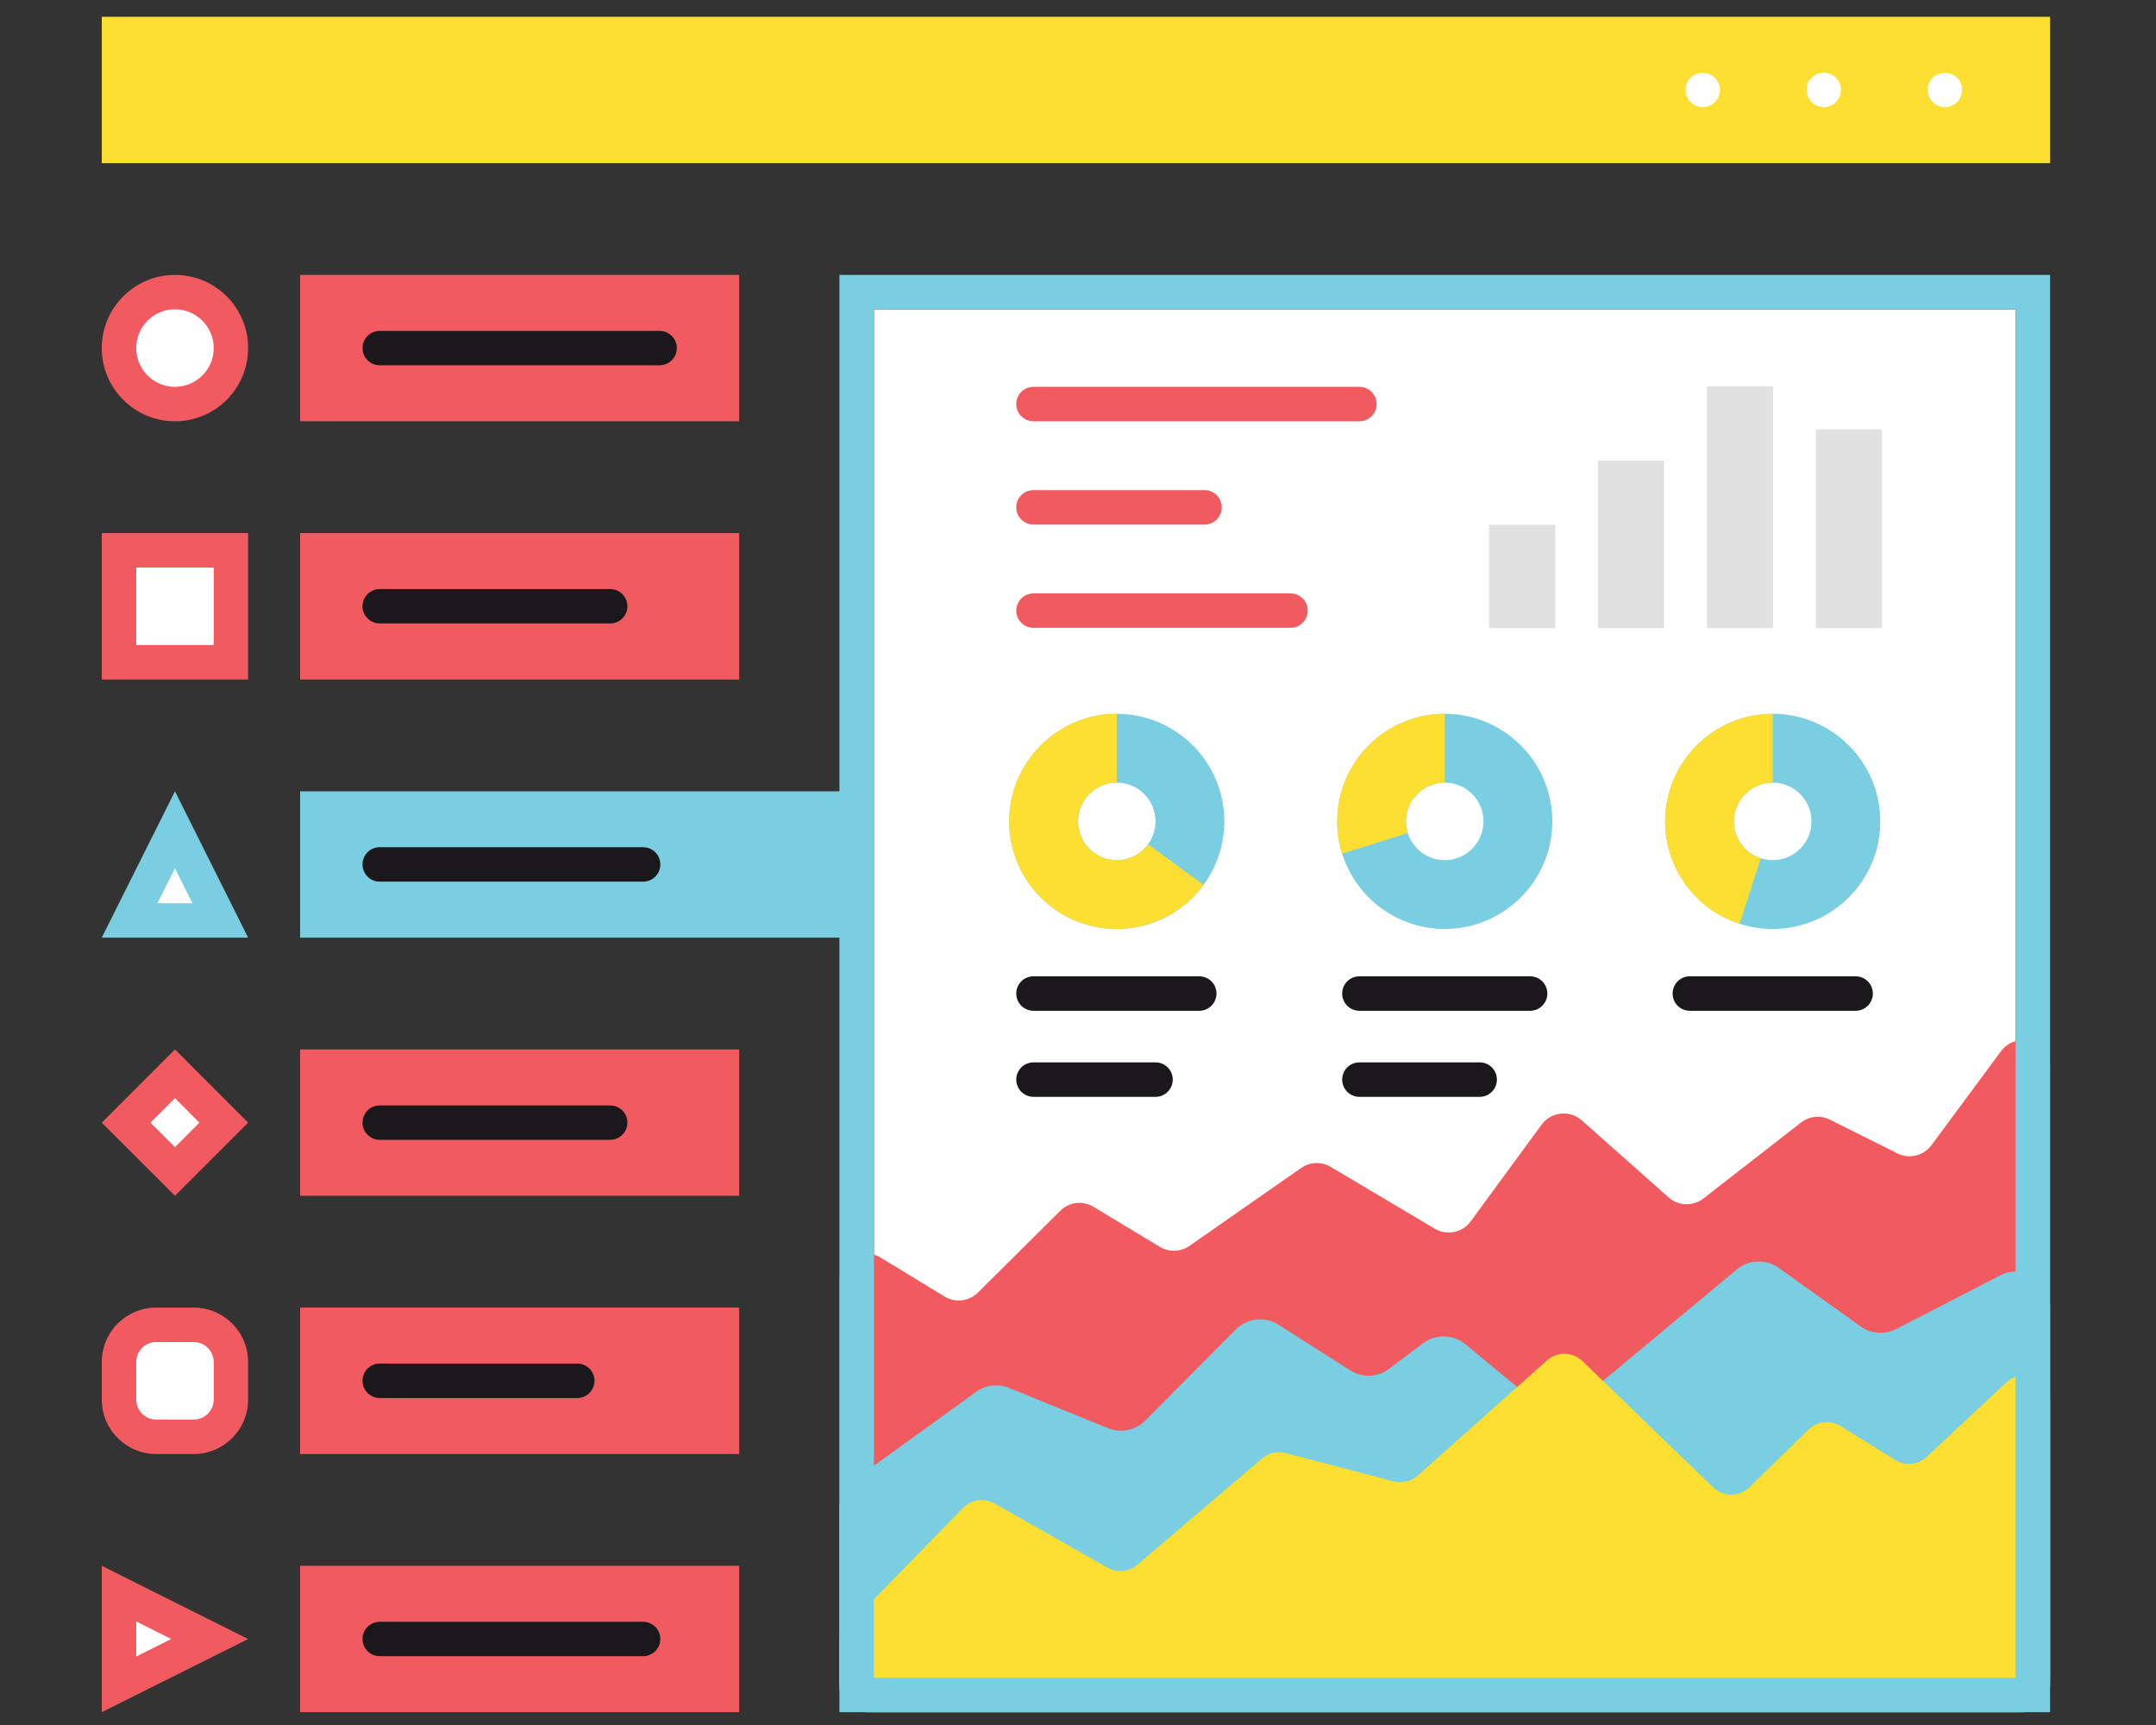<?xml version="1.0" encoding="utf-8"?>
<!-- Generator: Adobe Illustrator 16.0.0, SVG Export Plug-In . SVG Version: 6.00 Build 0)  -->
<!DOCTYPE svg PUBLIC "-//W3C//DTD SVG 1.1//EN" "http://www.w3.org/Graphics/SVG/1.1/DTD/svg11.dtd">
<svg version="1.1" id="Layer_1" xmlns="http://www.w3.org/2000/svg" xmlns:xlink="http://www.w3.org/1999/xlink" x="0px" y="0px"
	 width="500px" height="400px" viewBox="0 0 500 400" enable-background="new 0 0 500 400" xml:space="preserve">
<rect x="0" y="0" width="500" height="400" fill="#333333" stroke="none"/>
<g>
	<g>
		<rect x="202.667" y="71.724" fill="#FFFFFF" width="264.774" height="317.325"/>
	</g>
	<g>
		<path fill="#F15B60" d="M204.287,291.646l14.749,8.985c2.486,1.528,5.689,1.142,7.752-0.902l19.094-18.965
			c2.063-2.044,5.248-2.431,7.715-0.921l15.374,9.28c2.154,1.289,4.843,1.197,6.905-0.239l25.87-18.045
			c2.043-1.437,4.713-1.528,6.85-0.258l24.157,14.344c2.798,1.657,6.39,0.921,8.322-1.712l16.442-22.428
			c2.21-3.001,6.519-3.461,9.299-0.994l20.144,17.861c2.282,2.025,5.671,2.135,8.083,0.258l22.629-17.604
			c1.934-1.51,4.549-1.768,6.721-0.662l15.633,7.807c2.743,1.381,6.076,0.57,7.898-1.896l16.094-21.745
			c3.627-4.898,11.415-2.339,11.415,3.756v143.141c0,3.479-2.835,6.315-6.334,6.315H201.01c-3.499,0-6.334-2.836-6.334-6.315
			v-93.647C194.676,292.124,200.089,289.086,204.287,291.646z"/>
	</g>
	<g>
		<path fill="#79CFE1" d="M197.972,343.274l28.393-20.512c2.209-1.602,5.1-1.951,7.641-0.921l22.96,9.336
			c2.964,1.197,6.353,0.516,8.617-1.749l21.027-21.156c2.634-2.634,6.757-3.094,9.888-1.087l16.608,10.569
			c2.78,1.786,6.37,1.657,9.022-0.331l7.917-5.947c2.946-2.191,6.997-2.081,9.813,0.238l16.038,13.258
			c2.928,2.431,7.181,2.431,10.127,0l36.788-30.621c2.781-2.301,6.758-2.448,9.686-0.35l19.021,13.589
			c2.412,1.731,5.598,1.952,8.249,0.589l24.102-12.428c5.267-2.726,11.563,1.104,11.563,7.052v86.282
			c0,4.382-3.554,7.936-7.936,7.936H202.612c-4.382,0-7.936-3.554-7.936-7.936v-39.367
			C194.676,347.16,195.891,344.766,197.972,343.274z"/>
	</g>
	<g>
		<path fill="#FCDF30" d="M465.27,320.59l-18.45,17.234c-1.988,1.879-4.989,2.173-7.31,0.719l-12.668-7.862
			c-2.357-1.474-5.432-1.142-7.42,0.81l-13.699,13.387c-2.32,2.283-6.059,2.301-8.415,0.018l-30.325-29.275
			c-2.266-2.191-5.855-2.266-8.213-0.166l-29.976,26.717c-1.51,1.344-3.591,1.842-5.561,1.344l-25.078-6.573
			c-1.915-0.497-3.94-0.036-5.45,1.253l-28.963,24.673c-1.934,1.639-4.695,1.915-6.905,0.644l-26.183-14.877
			c-2.394-1.362-5.395-0.939-7.31,1.031l-26.956,27.619c-1.086,1.142-1.712,2.651-1.712,4.217v9.482c0,3.332,2.707,6.039,6.04,6.039
			h268.678c3.333,0,6.039-2.707,6.039-6.039v-65.991C475.433,319.707,469.117,316.963,465.27,320.59z"/>
	</g>
	<g>
		<path fill="#79CFE1" d="M194.676,63.751v119.738H69.598v33.935h125.078v179.598h280.757V63.751H194.676z M467.441,389.049H202.667
			V71.724h264.774V389.049z"/>
	</g>
	<g>
		<path fill="#79CFE1" d="M258.991,215.417c-13.754,0-24.949-11.195-24.949-24.949c0-13.754,11.195-24.949,24.949-24.949
			c13.755,0,24.949,11.195,24.949,24.949C283.94,204.222,272.746,215.417,258.991,215.417z M258.991,181.482
			c-4.952,0-8.985,4.032-8.985,8.985s4.033,8.985,8.985,8.985c4.953,0,8.985-4.032,8.985-8.985S263.944,181.482,258.991,181.482z"/>
	</g>
	<g>
		<path fill="#FCDF30" d="M258.991,215.417c-13.754,0-24.949-11.195-24.949-24.949c0-13.754,11.195-24.949,24.949-24.949v15.964
			c-4.952,0-8.985,4.032-8.985,8.985s4.033,8.985,8.985,8.985c2.909,0,5.562-1.344,7.272-3.683l12.871,9.427
			C274.458,211.605,266.928,215.417,258.991,215.417z"/>
	</g>
	<g>
		<path fill="#79CFE1" d="M335.055,215.417c-13.755,0-24.949-11.195-24.949-24.949c0-13.754,11.194-24.949,24.949-24.949
			c13.754,0,24.949,11.195,24.949,24.949C360.004,204.222,348.809,215.417,335.055,215.417z M335.055,181.482
			c-4.953,0-8.986,4.032-8.986,8.985s4.033,8.985,8.986,8.985s8.984-4.032,8.984-8.985S340.008,181.482,335.055,181.482z"/>
	</g>
	<g>
		<path fill="#FCDF30" d="M311.246,197.962c-0.754-2.412-1.141-4.935-1.141-7.494c0-13.754,11.194-24.949,24.949-24.949v15.964
			c-4.953,0-8.986,4.032-8.986,8.985c0,0.939,0.129,1.841,0.406,2.707L311.246,197.962z"/>
	</g>
	<g>
		<path fill="#79CFE1" d="M411.117,215.417c-13.754,0-24.949-11.195-24.949-24.949c0-13.754,11.195-24.949,24.949-24.949
			s24.949,11.195,24.949,24.949C436.066,204.222,424.871,215.417,411.117,215.417z M411.117,181.482
			c-4.971,0-9.004,4.032-9.004,8.985s4.033,8.985,9.004,8.985c4.953,0,8.985-4.032,8.985-8.985S416.07,181.482,411.117,181.482z"/>
	</g>
	<g>
		<path fill="#FCDF30" d="M403.439,214.22c-10.33-3.333-17.271-12.87-17.271-23.752c0-13.754,11.195-24.949,24.949-24.949v15.964
			c-4.971,0-9.004,4.032-9.004,8.985c0,3.922,2.504,7.365,6.224,8.562L403.439,214.22z"/>
	</g>
	<g>
		<path fill="#1B181C" d="M278.122,234.382h-38.446c-2.209,0-3.996-1.786-3.996-3.995c0-2.21,1.786-3.996,3.996-3.996h38.446
			c2.21,0,3.995,1.786,3.995,3.996C282.117,232.596,280.332,234.382,278.122,234.382z"/>
	</g>
	<g>
		<path fill="#1B181C" d="M267.995,254.342h-28.319c-2.209,0-3.996-1.805-3.996-3.996c0-2.209,1.786-3.996,3.996-3.996h28.319
			c2.191,0,3.978,1.787,3.978,3.996C271.973,252.537,270.187,254.342,267.995,254.342z"/>
	</g>
	<g>
		<path fill="#1B181C" d="M354.848,234.382h-39.587c-2.21,0-3.995-1.786-3.995-3.995c0-2.21,1.785-3.996,3.995-3.996h39.587
			c2.21,0,3.996,1.786,3.996,3.996C358.844,232.596,357.058,234.382,354.848,234.382z"/>
	</g>
	<g>
		<path fill="#1B181C" d="M343.174,254.342h-27.913c-2.21,0-3.995-1.805-3.995-3.996c0-2.209,1.785-3.996,3.995-3.996h27.913
			c2.191,0,3.978,1.787,3.978,3.996C347.151,252.537,345.365,254.342,343.174,254.342z"/>
	</g>
	<g>
		<path fill="#1B181C" d="M430.34,234.382h-38.464c-2.21,0-3.978-1.786-3.978-3.995c0-2.21,1.768-3.996,3.978-3.996h38.464
			c2.21,0,3.996,1.786,3.996,3.996C434.336,232.596,432.55,234.382,430.34,234.382z"/>
	</g>
	<g>
		<g>
			<path fill="#F15B60" d="M315.261,89.695h-75.584c-2.209,0-3.996,1.804-3.996,3.996c0,2.209,1.786,3.996,3.996,3.996h75.584
				c2.21,0,3.995-1.786,3.995-3.996C319.256,91.499,317.471,89.695,315.261,89.695z"/>
		</g>
		<g>
			<path fill="#F15B60" d="M239.676,121.641h39.662c2.209,0,3.995-1.786,3.995-3.995c0-2.21-1.786-3.996-3.995-3.996h-39.662
				c-2.209,0-3.996,1.786-3.996,3.996C235.681,119.854,237.467,121.641,239.676,121.641z"/>
		</g>
		<g>
			<path fill="#F15B60" d="M299.297,137.604h-59.621c-2.209,0-3.996,1.786-3.996,3.978c0,2.209,1.786,3.995,3.996,3.995h59.621
				c2.209,0,3.977-1.786,3.977-3.995C303.273,139.391,301.506,137.604,299.297,137.604z"/>
		</g>
	</g>
	<g>
		<g>
			<rect x="345.328" y="121.678" fill="#E0E1E0" width="15.356" height="23.992"/>
		</g>
		<g>
			<rect x="370.591" y="106.782" fill="#E0E1E0" width="15.338" height="38.888"/>
		</g>
		<g>
			<rect x="395.854" y="89.566" fill="#E0E1E0" width="15.338" height="56.104"/>
		</g>
		<g>
			<rect x="421.115" y="99.546" fill="#E0E1E0" width="15.338" height="46.124"/>
		</g>
	</g>
	<g>
		<g>
			<rect x="69.598" y="63.751" fill="#F15B60" width="101.822" height="33.935"/>
		</g>
		<g>
			<rect x="69.598" y="123.611" fill="#F15B60" width="101.822" height="33.953"/>
		</g>
		<g>
			<rect x="69.598" y="243.349" fill="#F15B60" width="101.822" height="33.935"/>
		</g>
		<g>
			<rect x="69.598" y="303.209" fill="#F15B60" width="101.822" height="33.953"/>
		</g>
		<g>
			<rect x="69.598" y="363.087" fill="#F15B60" width="101.822" height="33.935"/>
		</g>
	</g>
	<g>
		<path fill="#1B181C" d="M152.971,84.705H88.066c-2.209,0-3.995-1.786-3.995-3.996c0-2.191,1.786-3.977,3.995-3.977h64.905
			c2.209,0,3.995,1.786,3.995,3.977C156.966,82.919,155.181,84.705,152.971,84.705z"/>
	</g>
	<g>
		<rect x="23.603" y="3.892" fill="#FCDF30" width="451.83" height="33.935"/>
	</g>
	<g>
		<path fill="#1B181C" d="M141.518,144.564H88.066c-2.209,0-3.995-1.768-3.995-3.977c0-2.21,1.786-3.996,3.995-3.996h53.452
			c2.191,0,3.978,1.786,3.978,3.996C145.496,142.797,143.709,144.564,141.518,144.564z"/>
	</g>
	<g>
		<path fill="#1B181C" d="M149.141,204.443H88.066c-2.209,0-3.995-1.787-3.995-3.996c0-2.209,1.786-3.996,3.995-3.996h61.075
			c2.209,0,3.996,1.786,3.996,3.996C153.137,202.656,151.351,204.443,149.141,204.443z"/>
	</g>
	<g>
		<path fill="#1B181C" d="M141.518,264.303H88.066c-2.209,0-3.995-1.786-3.995-3.978c0-2.209,1.786-3.995,3.995-3.995h53.452
			c2.191,0,3.978,1.786,3.978,3.995C145.496,262.517,143.709,264.303,141.518,264.303z"/>
	</g>
	<g>
		<path fill="#1B181C" d="M133.877,324.181H88.066c-2.209,0-3.995-1.786-3.995-3.995c0-2.21,1.786-3.996,3.995-3.996h45.811
			c2.209,0,3.996,1.786,3.996,3.996C137.873,322.395,136.086,324.181,133.877,324.181z"/>
	</g>
	<g>
		<path fill="#1B181C" d="M149.141,384.041H88.066c-2.209,0-3.995-1.787-3.995-3.978c0-2.21,1.786-3.995,3.995-3.995h61.075
			c2.209,0,3.996,1.785,3.996,3.995C153.137,382.254,151.351,384.041,149.141,384.041z"/>
	</g>
	<g>
		<path fill="#FFFFFF" d="M40.58,93.709c-7.163,0-12.981-5.837-12.981-13c0-7.144,5.818-12.962,12.981-12.962
			c7.145,0,12.981,5.818,12.981,12.962C53.561,87.872,47.724,93.709,40.58,93.709z"/>
	</g>
	<g>
		<path fill="#FFFFFF" d="M451.055,24.845c-1.05,0-2.081-0.442-2.836-1.16c-0.718-0.755-1.16-1.805-1.16-2.836
			c0-1.086,0.442-2.081,1.16-2.835c1.473-1.473,4.143-1.473,5.672,0c0.717,0.755,1.141,1.786,1.141,2.835
			c0,1.031-0.424,2.081-1.141,2.836C453.117,24.403,452.086,24.845,451.055,24.845z"/>
	</g>
	<g>
		<path fill="#FFFFFF" d="M418.961,20.85c0-2.191,1.786-3.996,3.996-3.996l0,0c2.191,0,3.977,1.804,3.977,3.996l0,0
			c0,2.191-1.785,3.996-3.977,3.996l0,0C420.747,24.845,418.961,23.041,418.961,20.85z"/>
	</g>
	<g>
		<path fill="#FFFFFF" d="M394.896,24.845c-1.067,0-2.117-0.442-2.835-1.215c-0.756-0.699-1.16-1.712-1.16-2.78
			c0-1.086,0.404-2.081,1.16-2.835c1.436-1.473,4.16-1.473,5.634,0c0.755,0.755,1.196,1.786,1.196,2.835
			c0,1.031-0.441,2.081-1.196,2.836C396.977,24.403,395.927,24.845,394.896,24.845z"/>
	</g>
	<g>
		<rect x="27.599" y="127.606" fill="#FFFFFF" width="25.962" height="25.962"/>
	</g>
	<g>
		<path fill="#FFFFFF" d="M44.925,307.204h-8.709c-4.75,0-8.617,3.866-8.617,8.636v8.69c0,4.77,3.867,8.636,8.617,8.636h8.709
			c4.75,0,8.635-3.866,8.635-8.636v-8.69C53.561,311.07,49.676,307.204,44.925,307.204z"/>
	</g>
	<g>
		<polygon fill="#FFFFFF" points="29.256,260.325 40.58,248.983 51.904,260.325 40.58,271.649 		"/>
	</g>
	<g>
		<polygon fill="#FFFFFF" points="30.066,213.428 40.58,192.401 51.075,213.428 		"/>
	</g>
	<g>
		<path fill="#79CFE1" d="M40.58,183.489l-16.977,33.935h33.935L40.58,183.489z M40.58,201.331l4.051,8.102h-8.12L40.58,201.331z"/>
	</g>
	<g>
		<polygon fill="#FFFFFF" points="27.599,369.531 48.626,380.063 27.599,390.559 		"/>
	</g>
	<g>
		<path fill="#F15B60" d="M40.58,97.686c9.372,0,16.958-7.604,16.958-16.977S49.952,63.751,40.58,63.751
			s-16.977,7.586-16.977,16.958S31.208,97.686,40.58,97.686z M40.58,71.724c4.953,0,8.985,4.032,8.985,8.985
			c0,4.971-4.032,8.985-8.985,8.985c-4.971,0-8.985-4.014-8.985-8.985C31.594,75.756,35.608,71.724,40.58,71.724z"/>
	</g>
	<g>
		<path fill="#F15B60" d="M23.603,157.564h33.935v-33.953H23.603V157.564z M31.594,131.602h17.971v17.971H31.594V131.602z"/>
	</g>
	<g>
		<path fill="#F15B60" d="M44.925,303.209h-8.709c-6.96,0-12.613,5.652-12.613,12.631v8.69c0,6.979,5.653,12.632,12.613,12.632
			h8.709c6.979,0,12.613-5.653,12.613-12.632v-8.69C57.538,308.861,51.904,303.209,44.925,303.209z M49.565,324.53
			c0,2.56-2.081,4.641-4.64,4.641h-8.709c-2.541,0-4.622-2.081-4.622-4.641v-8.69c0-2.56,2.081-4.641,4.622-4.641h8.709
			c2.559,0,4.64,2.081,4.64,4.641V324.53z"/>
	</g>
	<g>
		<path fill="#F15B60" d="M23.603,260.325l16.977,16.958l16.958-16.958L40.58,243.349L23.603,260.325z M40.58,265.996l-5.689-5.671
			l5.689-5.689l5.671,5.689L40.58,265.996z"/>
	</g>
	<g>
		<path fill="#F15B60" d="M23.603,397.021l33.935-16.958l-33.935-16.977V397.021z M31.594,375.994l8.102,4.069l-8.102,4.051V375.994
			z"/>
	</g>
</g>
</svg>
